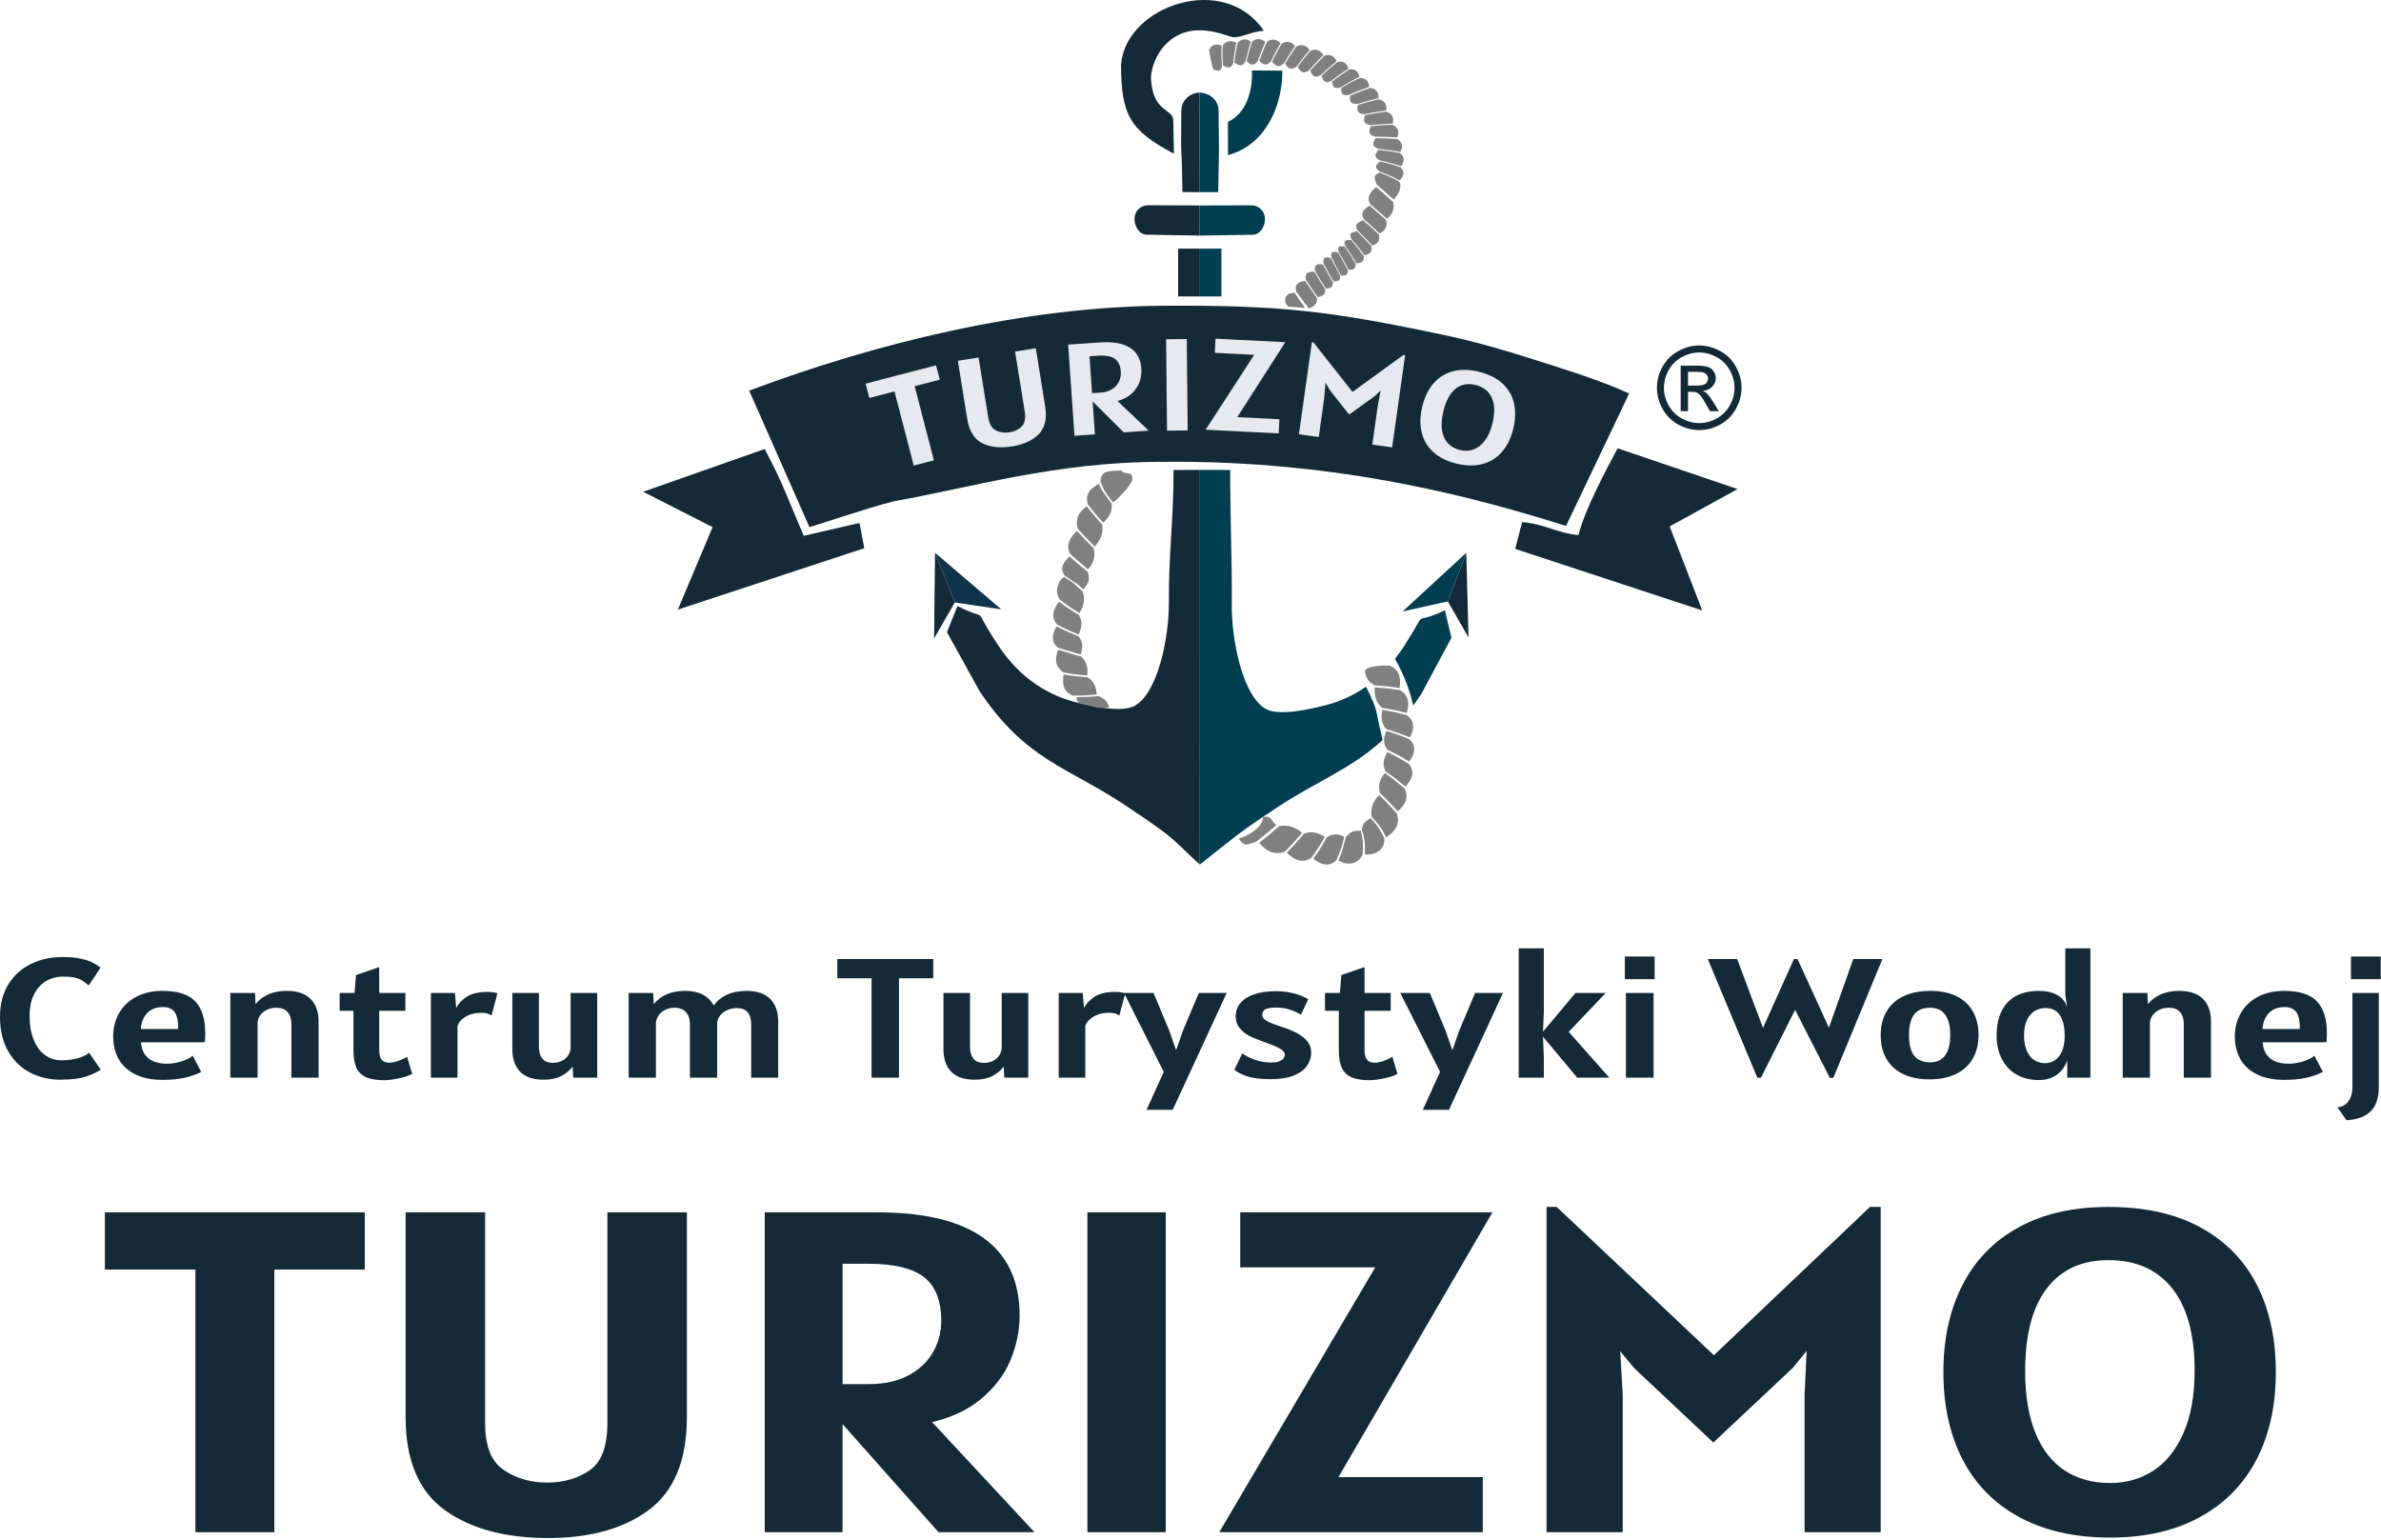 <svg width="985" height="637" viewBox="0 0 985 637" fill="none" xmlns="http://www.w3.org/2000/svg">
<g clip-path="url(#clip0_1954_2)">
<path d="M702.966 142.923C705.903 142.923 708.772 143.68 711.57 145.196C714.369 146.696 716.549 148.853 718.111 151.667C719.673 154.465 720.454 157.388 720.454 160.434C720.454 163.449 719.681 166.348 718.134 169.132C716.604 171.915 714.447 174.08 711.663 175.626C708.895 177.157 705.996 177.922 702.966 177.922C699.935 177.922 697.028 177.157 694.245 175.626C691.477 174.08 689.32 171.915 687.774 169.132C686.227 166.348 685.454 163.449 685.454 160.434C685.454 157.388 686.235 154.465 687.797 151.667C689.374 148.853 691.562 146.696 694.361 145.196C697.159 143.68 700.028 142.923 702.966 142.923ZM702.966 145.822C700.507 145.822 698.11 146.456 695.776 147.724C693.456 148.976 691.639 150.778 690.325 153.128C689.011 155.463 688.354 157.898 688.354 160.434C688.354 162.954 688.995 165.374 690.279 167.694C691.577 169.998 693.387 171.799 695.706 173.098C698.025 174.381 700.445 175.023 702.966 175.023C705.486 175.023 707.906 174.381 710.225 173.098C712.545 171.799 714.346 169.998 715.629 167.694C716.913 165.374 717.554 162.954 717.554 160.434C717.554 157.898 716.897 155.463 715.583 153.128C714.284 150.778 712.467 148.976 710.132 147.724C707.798 146.456 705.409 145.822 702.966 145.822ZM695.288 170.106V151.272H701.76C703.971 151.272 705.571 151.45 706.561 151.806C707.55 152.146 708.339 152.749 708.926 153.615C709.514 154.481 709.808 155.401 709.808 156.375C709.808 157.751 709.313 158.95 708.323 159.97C707.349 160.991 706.05 161.563 704.427 161.686C705.092 161.965 705.625 162.297 706.027 162.684C706.785 163.426 707.713 164.671 708.81 166.418L711.107 170.106H707.396L705.726 167.137C704.411 164.802 703.352 163.341 702.548 162.753C701.991 162.32 701.18 162.104 700.113 162.104H698.327V170.106H695.288ZM698.327 159.506H702.015C703.777 159.506 704.976 159.243 705.61 158.718C706.259 158.192 706.584 157.496 706.584 156.63C706.584 156.074 706.429 155.579 706.12 155.146C705.811 154.697 705.378 154.365 704.821 154.148C704.28 153.932 703.267 153.824 701.783 153.824H698.327V159.506Z" fill="#142A37"/>
<path d="M532.886 126.915C532.536 126.433 532.188 125.951 531.843 125.467C531.019 122.587 532.552 121.361 535.486 121.037C536.901 123.184 538.376 125.299 539.905 127.379C537.707 127.187 535.401 127.034 532.886 126.915Z" fill="#808080"/>
<path fill-rule="evenodd" clip-rule="evenodd" d="M309.935 161.612L323.147 191.545L334.848 218.058C335.479 218.053 359.715 209.853 369.692 207.397C402.229 201.609 437.002 191.058 480.656 191.059C555.744 190.222 613.458 206.834 647.874 217.573L673.95 162.811C662.818 157.595 646.561 152.553 634.717 148.787C621.305 144.523 609.904 141.233 596.141 138.329C550.21 128.636 529.348 126.184 481.328 126.491C424.601 126.856 363.285 141.539 309.935 161.612V161.612Z" fill="#142A37"/>
<path fill-rule="evenodd" clip-rule="evenodd" d="M266.063 203.437L294.791 218.081L280.427 252.196L357.543 226.791L355.565 216.346L332.496 221.673L325.062 203.969C322.586 197.869 319.473 191.69 316.336 185.763L266.063 203.438V203.437Z" fill="#142A37"/>
<path fill-rule="evenodd" clip-rule="evenodd" d="M653.028 221.368C644.503 220.659 639.014 216.758 629.687 215.982L626.819 227.078L704.208 252.544L690.734 217.778L718.821 202.331L669.188 185.459C664.477 194.361 655.391 211.224 653.028 221.368Z" fill="#142A37"/>
<path fill-rule="evenodd" clip-rule="evenodd" d="M396.076 250.719L391.763 261.555L405.211 285.855C424.242 314.53 441.858 317.36 465.59 333.206C471.106 336.89 476.049 340.166 481.49 344.238C487.107 348.441 491.309 353.253 496.364 357.646L496.382 194.382L485.486 194.441C485.486 215.486 483.446 228.882 483.564 248.881C483.657 264.649 478.681 287.185 469.206 292.102C463.774 294.922 451.262 292.033 445.364 290.588C430.956 287.058 420.012 278.043 412.375 266.121C401.09 248.946 410.789 258.114 396.076 250.719Z" fill="#142A37"/>
<path fill-rule="evenodd" clip-rule="evenodd" d="M597.74 252.47L600.104 262.404L600.457 263.829L587.93 287.185C586.843 288.824 585.761 290.373 584.681 291.852C583.364 286.488 581.426 280.138 577.107 272.61C577.024 272.462 578.704 270.67 580.766 267.452C591.932 250.019 582.9 259.591 597.74 252.47ZM496.382 194.382L508.918 194.424C508.918 215.468 509.696 230.213 509.578 250.211C509.486 265.979 514.46 288.515 523.936 293.433C529.368 296.252 541.88 293.363 547.777 291.918C554.253 290.332 560.029 287.637 565.119 284.068C567.545 288.991 569.101 292.397 569.752 296.002C570.315 299.12 571.086 302.133 571.977 306.171C558.463 318.497 544.583 323.165 527.553 334.537C522.036 338.22 517.094 341.497 511.653 345.569L496.364 357.646L496.382 194.382Z" fill="#013E51"/>
<path fill-rule="evenodd" clip-rule="evenodd" d="M386.427 264.148L394.98 249.239L386.806 228.667L386.427 264.148Z" fill="#142A37"/>
<path fill-rule="evenodd" clip-rule="evenodd" d="M414.226 252.09L394.98 249.239L386.807 228.667L414.226 252.09Z" fill="#0F3349"/>
<path fill-rule="evenodd" clip-rule="evenodd" d="M607.5 263.69L598.947 248.781L606.605 228.679L607.5 263.69Z" fill="#142A37"/>
<path fill-rule="evenodd" clip-rule="evenodd" d="M580.25 252.958L598.947 248.781L606.605 228.679L580.25 252.958Z" fill="#013E51"/>
<path fill-rule="evenodd" clip-rule="evenodd" d="M463.771 26.603C463.771 47.733 467.495 53.989 485.652 63.596L485.373 49.815C485.271 44.769 476.933 46.784 476.135 32.466C476.135 27.693 478.821 22.301 481.163 19.538C491.986 6.774 507.591 15.321 510.297 15.401C513.809 15.505 517.301 13.175 522.818 12.716C506.536 -11.6 465.839 2.257 463.771 26.603Z" fill="#142A37"/>
<path fill-rule="evenodd" clip-rule="evenodd" d="M517.9 29.141C518.321 38.019 515.336 46.988 507.981 50.426L508.012 64.177C523.059 60.16 530.511 44.616 530.511 29.239L517.901 29.141L517.9 29.141Z" fill="#013E51"/>
<path fill-rule="evenodd" clip-rule="evenodd" d="M474.912 84.915L496.311 84.999L496.269 97.458L485.751 97.286L474.408 97.079C471.315 97.079 469.314 93.605 469.314 90.513C469.314 87.421 471.82 84.914 474.913 84.914L474.912 84.915Z" fill="#142A37"/>
<path fill-rule="evenodd" clip-rule="evenodd" d="M517.727 84.946L496.311 84.999L496.269 97.458L506.888 97.317L518.232 97.11C521.324 97.11 523.326 93.636 523.326 90.544C523.326 87.452 520.819 84.945 517.727 84.945V84.946Z" fill="#013E51"/>
<path fill-rule="evenodd" clip-rule="evenodd" d="M496.185 45.505L488.743 45.539C488.743 41.697 492.106 38.439 496.23 38.301L496.185 45.505ZM489.163 79.463C488.772 54.015 488.467 71.249 488.702 45.538L496.185 45.505L496.351 79.49L489.163 79.463Z" fill="#142A37"/>
<path fill-rule="evenodd" clip-rule="evenodd" d="M496.184 45.438L504.075 45.471C504.075 41.63 500.619 38.439 496.23 38.301L496.184 45.438ZM503.967 79.48C504.382 54.033 504.368 71.181 504.118 45.472L496.19 45.439L496.386 79.491L503.967 79.48Z" fill="#013E51"/>
<path fill-rule="evenodd" clip-rule="evenodd" d="M487.379 122.63H496.378V102.864H487.379V122.63Z" fill="#142A37"/>
<path fill-rule="evenodd" clip-rule="evenodd" d="M496.352 102.863H505.291C505.296 102.863 505.299 102.867 505.299 102.872V122.622C505.299 122.627 505.296 122.63 505.291 122.63H496.352C496.348 122.63 496.344 122.627 496.344 122.622V102.872C496.344 102.868 496.348 102.863 496.352 102.863Z" fill="#013E51"/>
<path d="M468.468 198.24C467.994 200.65 463.99 204.652 462.282 206.411C461.663 206.952 461.047 207.386 460.36 207.838C459.152 206.262 458.066 204.696 456.96 203.052C456.343 201.807 455.794 200.603 455.27 199.316C455.301 194.343 459.158 194.889 463.877 194.66C465.374 196.764 468.482 194.417 468.468 198.24V198.24Z" fill="#808080"/>
<path d="M459.901 208.373C460.273 211.731 458.74 214.023 456.368 216.258C454.148 213.797 452.005 211.265 449.975 208.65C449.082 204.93 450.298 202.853 453.459 200.842C453.761 200.589 454.224 200.299 454.563 200.081C454.86 200.771 455.165 201.444 455.488 202.123C455.598 202.617 459.318 207.623 459.901 208.372L459.901 208.373Z" fill="#808080"/>
<path d="M455.974 217.011C456.031 217.321 456.047 217.666 456.103 217.956C456.203 221.432 455.085 223.536 452.87 226.156C450.489 223.777 448.176 221.332 445.944 218.819C445.296 217.027 445.307 215.769 445.815 213.967C446.301 212.248 448.137 210.512 449.523 209.436C451.577 212.038 453.739 214.559 455.974 217.011Z" fill="#808080"/>
<path d="M452.487 226.897C453.277 230.249 452.381 233.02 450.104 235.566C447.553 233.491 445.073 231.333 442.663 229.102C440.783 225.243 442.751 222.313 445.519 219.611C447.766 222.107 450.093 224.536 452.487 226.897H452.487Z" fill="#808080"/>
<path d="M449.933 236.514C450.702 238.595 450.705 240.644 449.208 242.402C448.893 242.916 448.574 243.386 448.219 243.874C447.307 243.086 446.417 242.289 445.534 241.471C443.889 240.536 442.026 239.2 440.462 238.107C438.177 234.973 440.103 232.485 442.439 230.172C444.865 232.365 447.364 234.482 449.933 236.515V236.514Z" fill="#808080"/>
<path d="M447.896 244.653C448.982 248.023 448.37 250.689 446.522 253.634C443.673 251.906 440.934 250.006 438.309 247.967C436.651 244.872 437.039 242.672 438.861 239.778C438.901 239.687 440.027 238.769 440.182 238.645C441.39 239.466 442.604 240.26 443.841 241.04C445.168 242.287 446.503 243.477 447.896 244.653Z" fill="#808080"/>
<path d="M446.356 254.416C447.889 257.292 447.638 259.659 446.215 262.496C443.157 261.309 440.182 259.922 437.304 258.364C434.526 255.129 435.839 251.907 438.077 248.869C440.727 250.871 443.487 252.731 446.356 254.416H446.356Z" fill="#808080"/>
<path d="M446.099 263.16C447.534 265.042 447.978 266.44 447.561 268.766C447.453 269.457 447.304 270.093 447.119 270.767C445.586 270.37 444.112 269.932 442.61 269.431C440.933 268.981 439.322 268.495 437.677 267.942C434.501 265.36 435.303 262.217 437.142 259.145C440.039 260.666 443.029 262.013 446.1 263.16L446.099 263.16Z" fill="#808080"/>
<path d="M447.302 271.607C449.678 273.939 450.114 276.251 449.781 279.431C446.471 279.247 443.178 278.826 439.931 278.17C436.852 275.996 436.424 273.637 437.262 270.15C437.277 269.985 437.703 269.012 437.797 268.801C438.183 268.925 440.616 269.607 440.74 269.683C442.94 270.443 445.038 271.062 447.302 271.607Z" fill="#808080"/>
<path d="M449.909 280.128C452.676 281.941 453.469 284.181 453.68 287.322C450.388 287.658 447.078 287.804 443.77 287.738C439.798 286.139 439.33 282.717 440.041 279.001C443.298 279.61 446.597 279.986 449.909 280.128Z" fill="#808080"/>
<path d="M454.399 288.017C454.848 288.171 455.435 288.402 455.822 288.629C457.631 289.59 458.445 291.08 458.814 292.656C455.947 293.219 452.802 292.822 449.991 291.658C448.766 291.489 449.2 290.986 446.991 291.227C445.459 289.94 445.343 290.045 445.366 288.388C448.383 288.403 451.402 288.274 454.399 288.017Z" fill="#808080"/>
<path d="M522.491 337.924C526.485 337.563 525.126 338.742 527.975 341.409C525.274 343.78 522.485 346.051 519.638 348.242C515.114 349.522 515.072 350.392 512.463 346.906C517.452 345.612 522.864 341.262 522.491 337.924V337.924Z" fill="#808080"/>
<path d="M529.169 341.759C530.89 341.486 532.198 341.497 533.893 341.919C535.836 342.469 537.117 343.302 538.676 344.564C536.418 347.275 534.007 349.857 531.497 352.332C531.38 352.382 530.418 352.715 530.418 352.715C526.118 353.563 523.713 351.712 520.898 348.669C523.727 346.456 526.494 344.16 529.169 341.758V341.759Z" fill="#808080"/>
<path d="M539.415 344.902C542.702 343.759 545.23 344.371 548.052 346.276C546.393 349.333 544.463 352.243 542.367 355.01C538.501 357.394 535.235 355.571 532.321 352.738C534.807 350.244 537.191 347.638 539.415 344.902Z" fill="#808080"/>
<path d="M548.794 346.432C551.231 344.913 553.346 344.769 555.906 346.067C555.959 346.094 556.053 346.124 556.112 346.146C556.098 346.196 555.975 346.652 555.976 346.656C555.238 350.015 554.292 352.719 552.892 355.85C549.759 358.964 546.308 357.621 543.27 355.252C545.322 352.459 547.2 349.519 548.794 346.432H548.794Z" fill="#808080"/>
<path d="M556.798 346.191C558.866 343.955 560.002 343.565 562.943 343.711C563.927 347.024 564.07 350.509 563.605 353.923C562.051 356.455 560.136 357.388 557.22 357.233C556.36 357.25 554.471 356.396 553.692 355.975C554.77 353.449 555.548 351.171 556.192 348.494C556.257 348.419 556.742 346.442 556.798 346.191Z" fill="#808080"/>
<path d="M563.407 343.354C563.777 340.312 564.626 340.065 566.971 338.435C569.422 340.906 571.382 343.763 572.738 346.987C572.686 349.848 571.577 351.674 568.997 352.873C567.478 353.477 566.21 353.59 564.593 353.498C564.828 350.493 564.695 348.144 563.983 345.21C563.985 345.039 563.499 343.608 563.407 343.354L563.407 343.354Z" fill="#808080"/>
<path d="M567.396 337.809C566.874 334.141 568.069 331.512 570.565 328.927C573.1 331.335 575.516 333.87 577.824 336.5C578.61 338.848 578.546 340.544 577.307 342.697C576.267 344.38 575.112 345.364 573.409 346.322C571.917 343.214 570.384 341.042 568.014 338.561C567.839 338.318 567.59 338.045 567.396 337.81L567.396 337.809Z" fill="#808080"/>
<path d="M570.903 328.159C569.952 324.829 570.796 322.405 572.906 319.807C575.733 321.78 578.442 323.923 581.035 326.2C583.112 330.119 581.167 333.041 578.234 335.645C575.903 333.04 573.463 330.534 570.903 328.159Z" fill="#808080"/>
<path d="M573.184 319.138C571.784 316.127 572.313 313.832 574.002 311.118C577.083 312.605 580.066 314.292 582.943 316.151C585.511 319.623 584.01 322.669 581.379 325.438C578.764 323.189 576.033 321.077 573.184 319.138H573.184Z" fill="#808080"/>
<path d="M573.958 310.183C572.086 307.52 572.322 305.257 573.534 302.386C576.804 303.354 580.014 304.523 583.145 305.882C584.584 307.361 585.262 308.706 585.003 310.803C584.693 312.499 583.971 313.683 582.98 315.054C580.035 313.24 577.226 311.713 574.098 310.246C574.085 310.237 573.981 310.193 573.958 310.183V310.183Z" fill="#808080"/>
<path d="M573.604 301.693C571.294 299.247 571.229 296.8 571.925 293.661C575.319 294.218 578.683 294.949 582 295.864C585.434 298.389 585.06 301.685 583.258 305.09C580.111 303.764 576.887 302.629 573.604 301.693Z" fill="#808080"/>
<path d="M571.804 292.867C569.055 290.545 568.591 287.765 568.725 284.319C572.215 284.573 575.696 284.957 579.154 285.496C582.95 287.706 583.163 291.136 581.913 294.976C578.583 294.095 575.207 293.395 571.804 292.867H571.804Z" fill="#808080"/>
<path d="M568.542 283.494C568.423 283.407 567.617 282.788 567.58 282.715C566.012 282.365 564.105 278.174 564.837 277.12C566.944 275.302 572.064 275.299 574.747 275.316C576.168 275.932 577.503 276.74 578.315 278.114C579.357 280.329 579.317 282.235 579.001 284.612C575.531 284.096 572.042 283.731 568.542 283.494H568.542Z" fill="#808080"/>
<path d="M578.09 57.537C580.281 58.895 580.446 60.836 579.287 62.877C576.333 62.299 573.344 61.871 570.34 61.588C567.467 60.553 567.754 59.315 569.032 57.154C572.056 57.15 575.079 57.276 578.09 57.537Z" fill="#808080"/>
<path d="M579.21 63.354C581.196 64.945 581.075 66.899 579.604 68.752C576.777 67.791 573.883 67 570.946 66.372C568.256 65.049 568.715 63.946 570.281 61.989C573.281 62.297 576.264 62.749 579.21 63.354L579.21 63.354Z" fill="#808080"/>
<path d="M579.505 69.251C581.218 71.093 580.744 73.037 578.957 74.627C576.355 73.234 573.639 72.026 570.842 71.003C568.416 69.368 569.022 68.454 570.882 66.776C573.809 67.434 576.693 68.257 579.506 69.251H579.505Z" fill="#808080"/>
<path d="M578.72 75.056C579.097 75.665 579.302 76.166 579.355 76.868C579.077 79.242 578.218 80.776 576.533 82.564C574.216 80.487 571.884 78.424 569.548 76.365C569.336 75.947 568.769 74.505 568.842 74.077C568.206 72.688 569.509 72.051 570.66 71.337C573.444 72.39 576.142 73.629 578.72 75.056Z" fill="#808080"/>
<path d="M576.291 83.497C577.065 86.322 576.144 88.65 573.731 90.484C571.497 88.479 569.219 86.515 566.919 84.575C565.113 81.441 566.932 79.505 569.318 77.342C571.652 79.384 573.98 81.433 576.291 83.497Z" fill="#808080"/>
<path d="M573.373 90.972C574.102 93.45 573.152 95.356 570.765 96.613C568.663 94.584 566.487 92.62 564.261 90.707C562.546 87.929 564.175 86.639 566.577 85.077C568.875 87.01 571.145 88.97 573.373 90.972Z" fill="#808080"/>
<path d="M570.434 97.044C571.07 99.296 570.049 100.86 567.706 101.605C565.803 99.472 563.795 97.417 561.703 95.438C560.151 92.882 561.533 92.12 563.963 91.128C566.182 93.043 568.345 95.01 570.434 97.044H570.434Z" fill="#808080"/>
<path d="M567.343 101.881C567.835 103.998 566.734 105.272 564.467 105.577C562.809 103.307 561.035 101.11 559.147 98.995C557.826 96.541 558.942 96.14 561.385 95.691C563.464 97.676 565.455 99.738 567.342 101.881H567.343Z" fill="#808080"/>
<path d="M564.169 105.916C564.483 107.95 563.35 108.961 561.191 108.921C559.766 106.535 558.249 104.196 556.619 101.924C555.578 99.48 556.511 99.254 558.919 99.293C560.784 101.422 562.533 103.633 564.168 105.917L564.169 105.916Z" fill="#808080"/>
<path d="M560.836 109.054C561.014 111.021 559.94 111.808 557.893 111.56C556.598 109.119 555.268 106.693 553.862 104.305C553.07 101.848 553.961 101.629 556.312 102.034C557.926 104.316 559.425 106.662 560.836 109.054Z" fill="#808080"/>
<path d="M557.565 111.71C557.692 113.64 556.709 114.267 554.732 113.971C553.434 111.531 552.162 109.079 550.877 106.633C550.239 104.143 551.233 103.843 553.564 104.441C554.955 106.837 556.275 109.267 557.566 111.71H557.565Z" fill="#808080"/>
<path d="M554.403 114.056C554.562 116.005 553.616 116.548 551.641 116.366C550.235 113.967 548.896 111.537 547.599 109.087C546.995 106.555 548.146 106.108 550.545 106.717C551.826 109.165 553.099 111.618 554.403 114.056Z" fill="#808080"/>
<path d="M551.354 116.696C551.593 118.72 550.571 119.291 548.54 119.37C546.981 117.033 545.499 114.654 544.088 112.238C543.424 109.64 544.729 108.988 547.276 109.431C548.581 111.878 549.933 114.304 551.354 116.696H551.354Z" fill="#808080"/>
<path d="M548.187 119.53C548.493 121.712 547.286 122.454 545.166 122.903C543.472 120.608 541.845 118.272 540.291 115.895C539.54 113.194 540.969 112.28 543.704 112.406C545.124 114.82 546.617 117.197 548.187 119.53Z" fill="#808080"/>
<path d="M544.799 123.205C545.133 125.63 543.689 126.716 541.466 127.62C539.676 125.322 537.933 122.995 536.25 120.631C535.426 117.753 536.958 116.525 539.893 116.202C541.458 118.577 543.096 120.911 544.799 123.205Z" fill="#808080"/>
<path d="M500.214 20.612C501.136 18.413 503.145 18.028 505.379 18.791C505.234 21.548 505.281 24.314 505.55 27.062C505.11 29.664 504.211 29.657 501.909 28.697C501.101 26.05 500.546 23.342 500.214 20.612Z" fill="#808080"/>
<path d="M505.881 18.797C507.242 16.745 509.326 16.637 511.494 17.662C510.908 20.382 510.481 23.13 510.242 25.894C509.256 28.449 508.165 28.313 505.94 27.07C505.71 24.317 505.7 21.551 505.881 18.797Z" fill="#808080"/>
<path d="M512.044 17.674C512.102 17.611 512.329 17.403 512.357 17.361C514.062 15.803 515.571 16.037 517.452 17.192C516.604 19.841 515.881 22.524 515.301 25.234C515.001 25.8 514.23 27.058 513.39 27.028C512.234 26.988 511.59 26.517 510.687 25.893C510.963 23.132 511.425 20.387 512.044 17.674H512.044Z" fill="#808080"/>
<path d="M517.924 17.309C519.709 15.636 521.641 15.917 523.466 17.336C522.324 19.897 521.292 22.501 520.383 25.14C518.759 27.457 517.571 27.029 515.699 25.334C516.305 22.629 517.052 19.951 517.924 17.309Z" fill="#808080"/>
<path d="M524.132 17.313C525.642 16.181 527.464 16.053 529.005 17.224C529.276 17.431 529.51 17.608 529.761 17.84C529.635 18.058 528.45 20.197 528.446 20.201C528.274 20.343 526.103 24.779 525.84 25.335C523.919 27.509 522.702 26.933 520.953 25.087C521.895 22.456 522.959 19.863 524.132 17.313H524.132Z" fill="#808080"/>
<path d="M530.216 18.039C532.359 16.718 534.235 17.308 535.798 19.023C534.161 21.354 532.615 23.738 531.168 26.173C529.781 27.403 528.773 27.931 527.241 26.611C526.865 26.258 526.564 25.904 526.242 25.509C526.858 24.237 527.492 22.988 528.157 21.737C528.821 20.49 529.505 19.264 530.216 18.038V18.039Z" fill="#808080"/>
<path d="M536.288 19.22C538.551 18.081 540.368 18.81 541.76 20.651C539.908 22.84 538.143 25.092 536.471 27.401C534.135 29.245 533.013 28.429 531.604 26.338C533.07 23.913 534.633 21.539 536.288 19.22Z" fill="#808080"/>
<path d="M542.171 20.92C544.518 19.97 546.255 20.833 547.44 22.782C545.385 24.809 543.417 26.908 541.538 29.074C539.053 30.73 538.034 29.824 536.837 27.637C538.525 25.339 540.304 23.098 542.171 20.92V20.92Z" fill="#808080"/>
<path d="M547.964 22.993C550.37 22.246 552.009 23.247 552.948 25.287C550.692 27.116 548.521 29.035 546.44 31.032C543.824 32.48 542.951 31.503 542.006 29.238C543.903 27.087 545.891 25.002 547.964 22.993Z" fill="#808080"/>
<path d="M553.284 25.618C555.728 25.086 557.232 26.224 557.886 28.333C555.433 29.924 553.068 31.627 550.793 33.427C548.082 34.642 547.386 33.634 546.735 31.319C548.83 29.335 551.015 27.43 553.284 25.618V25.618Z" fill="#808080"/>
<path d="M558.234 28.673C558.99 28.594 559.6 28.616 560.312 28.876C561.69 29.477 562.119 30.516 562.366 31.828C559.714 33.113 557.138 34.529 554.665 36.087C554.427 36.168 553.41 36.474 553.185 36.442C551.377 36.469 551.286 35.081 551.095 33.707C553.386 31.926 555.767 30.243 558.234 28.673V28.673Z" fill="#808080"/>
<path d="M562.6 32.219C565.16 32.23 566.27 33.748 566.396 35.941C563.58 36.913 560.813 38.009 558.115 39.234C555.23 39.767 554.773 38.793 554.85 36.403C557.342 34.871 559.935 33.48 562.6 32.219Z" fill="#808080"/>
<path d="M566.873 36.378C569.453 36.72 570.408 38.378 570.309 40.624C567.378 41.29 564.48 42.073 561.626 42.979C558.606 43.148 558.245 41.996 558.539 39.567C561.257 38.378 564.042 37.317 566.873 36.378H566.873Z" fill="#808080"/>
<path d="M570.46 41.079C573.007 41.702 573.797 43.463 573.465 45.724C570.468 46.101 567.49 46.596 564.541 47.211C561.472 47.058 561.241 45.797 561.757 43.369C564.618 42.485 567.524 41.724 570.46 41.079V41.079Z" fill="#808080"/>
<path d="M573.637 46.209C575.729 47.052 576.474 48.193 576.305 50.278C576.32 50.389 576.171 51.028 576.134 51.17C575.823 51.178 573.504 51.294 573.425 51.275C573.061 51.188 567.852 51.701 567.083 51.785C564.024 51.33 563.949 50.015 564.7 47.625C567.655 47.034 570.638 46.562 573.637 46.208L573.637 46.209Z" fill="#808080"/>
<path d="M576.185 51.656C578.542 52.779 578.951 54.682 578.096 56.853C575.082 56.625 572.055 56.531 569.031 56.567C567.191 56.057 566.197 55.517 566.608 53.637C566.738 53.138 566.927 52.681 567.132 52.205C568.705 52.047 570.262 51.922 571.84 51.825C572.154 51.726 575.594 51.667 576.185 51.656V51.656Z" fill="#808080"/>
<path d="M388.786 157.068L378.378 159.776L386.353 190.44L378.015 192.61L370.037 161.945L359.628 164.653L358.085 158.72L387.242 151.136L388.786 157.068ZM418.747 184.663C413.757 185.469 409.615 185.021 406.306 183.33C403 181.637 400.936 178.289 400.126 173.272L396.249 149.277L404.822 147.893L408.82 172.637C409.275 175.458 410.359 177.279 412.061 178.103C413.761 178.928 415.629 179.176 417.673 178.847C419.739 178.512 421.413 177.702 422.693 176.413C423.974 175.125 424.384 173.053 423.922 170.197L419.924 145.452L428.497 144.067L432.374 168.062C433.184 173.079 432.325 176.899 429.795 179.535C427.267 182.169 423.584 183.882 418.747 184.663ZM464.894 178.875L452.017 166.065L452.964 179.704L444.502 180.292L441.88 142.568L454.807 141.67C465.826 140.904 471.614 144.526 472.17 152.537C472.294 154.323 472.06 156.098 471.469 157.87C470.877 159.642 469.829 161.255 468.311 162.703C466.793 164.149 464.792 165.213 462.317 165.893L475.222 178.157L464.893 178.875L464.894 178.875ZM455.312 162.409C457.199 162.278 458.796 161.796 460.089 160.971C461.383 160.148 462.325 159.103 462.93 157.837C463.533 156.572 463.785 155.221 463.685 153.778C463.512 151.289 462.686 149.505 461.193 148.431C459.702 147.357 457.317 146.934 454.052 147.16L450.72 147.392L451.779 162.655L455.312 162.409ZM482.414 140.349L490.964 140.266L491.333 178.079L482.781 178.162L482.414 140.349ZM511.862 172.563L529.275 173.43L528.982 179.283L498.759 177.778L518.862 146.783L502.55 145.971L502.84 140.119L531.73 141.557L511.862 172.563ZM581.281 146.982L575.918 185.073L567.715 183.918L569.978 167.854L571.168 161.556L568.412 164.127L558.129 171.501L550.285 161.575L548.346 158.344L547.816 164.734L545.555 180.798L537.352 179.643L542.716 141.552L543.378 141.645L559.517 162.136L580.554 146.88L581.281 146.982ZM602.749 191.846C598.719 190.891 595.47 189.293 593.001 187.063C590.532 184.833 588.91 182.117 588.137 178.913C587.363 175.709 587.434 172.176 588.351 168.304C589.26 164.468 590.781 161.288 592.901 158.769C595.018 156.252 597.666 154.547 600.841 153.654C604.016 152.763 607.59 152.792 611.578 153.737C615.715 154.717 619.018 156.328 621.482 158.576C623.948 160.823 625.557 163.546 626.301 166.734C627.043 169.921 626.957 173.422 626.052 177.242C625.133 181.112 623.612 184.301 621.472 186.815C619.33 189.327 616.662 191.027 613.476 191.917C610.291 192.806 606.714 192.787 602.749 191.846ZM604.088 186.198C606.017 186.655 607.869 186.564 609.635 185.923C611.399 185.282 612.962 184.045 614.336 182.214C615.707 180.382 616.744 177.99 617.445 175.034C618.475 170.687 618.361 167.157 617.094 164.449C615.824 161.742 613.547 160.003 610.276 159.227C607.09 158.472 604.363 159.025 602.079 160.89C599.794 162.756 598.125 165.881 597.086 170.264C596.377 173.255 596.208 175.854 596.564 178.066C596.92 180.279 597.745 182.064 599.037 183.421C600.329 184.777 602.008 185.705 604.088 186.198Z" fill="#E6E9EE"/>
<path d="M24.901 446.67C20.472 446.67 16.367 445.708 12.583 443.795C8.8 441.884 5.765 438.974 3.463 435.056C1.161 431.138 0.002 426.329 0.002 420.627C0.002 415.442 1.145 410.984 3.433 407.265C5.721 403.546 8.829 400.731 12.745 398.807C16.66 396.883 21.03 395.921 25.869 395.921C28.831 395.921 31.338 396.144 33.391 396.601C35.445 397.06 37.057 397.587 38.231 398.185C39.404 398.784 40.533 399.487 41.618 400.285L36.691 407.675C35.664 406.784 34.756 406.092 33.963 405.611C33.171 405.13 32.174 404.742 30.957 404.449C29.74 404.156 28.186 404.015 26.308 404.015C23.376 404.015 20.854 404.695 18.742 406.068C16.631 407.441 15.018 409.341 13.903 411.769C12.788 414.198 12.232 416.99 12.232 420.133C12.232 424.075 12.818 427.442 13.977 430.234C15.135 433.026 16.703 435.125 18.683 436.533C20.663 437.941 22.878 438.645 25.341 438.645C27.951 438.645 30.268 438.352 32.277 437.765C34.285 437.178 35.811 436.439 36.867 435.548L41.706 442.516C39.917 443.689 37.761 444.675 35.225 445.473C32.688 446.27 29.241 446.669 24.901 446.669V446.67ZM67.397 446.74C62.675 446.74 58.774 445.931 55.695 444.324C52.615 442.716 50.372 440.569 48.95 437.872C47.528 435.173 46.809 432.123 46.809 428.721C46.809 425.249 47.615 422.082 49.213 419.231C50.812 416.38 53.143 414.116 56.223 412.438C59.303 410.761 62.968 409.928 67.221 409.928C73.556 409.928 78.087 411.383 80.814 414.304C83.541 417.225 84.906 421.589 84.906 427.384C84.906 428.51 84.847 429.777 84.73 431.184H58.335C58.511 434.024 59.508 436.206 61.312 437.743C63.115 439.28 65.754 440.053 69.245 440.053C71.063 440.053 73.013 439.724 75.096 439.079C77.178 438.435 78.717 437.661 79.714 436.745L83.234 443.432C79.099 445.637 73.819 446.74 67.397 446.74H67.397ZM73.731 425.694C73.731 422.246 73.204 419.865 72.133 418.562C71.063 417.26 69.508 416.615 67.485 416.615C64.64 416.615 62.44 417.46 60.871 419.149C59.303 420.838 58.422 423.02 58.246 425.694H73.731ZM118.603 409.928C122.973 409.928 126.272 411.031 128.487 413.248C130.7 415.465 131.8 418.609 131.8 422.668V445.825H120.538V423.442C120.538 421.448 120.011 419.853 118.955 418.668C117.899 417.483 116.345 416.897 114.291 416.897C112.914 416.897 111.637 417.178 110.45 417.741C109.262 418.304 108.309 419.079 107.605 420.075C106.902 421.072 106.549 422.199 106.549 423.442V445.825H95.288V410.773H105.493L105.713 415.383C108.734 411.746 113.031 409.928 118.603 409.928H118.603ZM158.898 446.881C155.643 446.881 153.092 446.436 151.245 445.544C149.397 444.653 148.106 443.303 147.359 441.508C146.611 439.713 146.229 437.355 146.229 434.422V418.164H140.511V410.773H146.67L147.286 403.382L156.875 400.074V410.773H167.697V418.164H156.875V434.211C156.875 436.183 157.213 437.578 157.887 438.4C158.562 439.221 159.573 439.631 160.922 439.631C162.125 439.631 163.444 439.373 164.867 438.869C166.289 438.364 167.463 437.801 168.401 437.168L170.512 444.277C169.222 445.004 167.374 445.614 164.955 446.118C162.535 446.623 160.511 446.881 158.898 446.881H158.898ZM178.255 410.773H188.197L188.726 416.967C189.664 415.161 191.145 413.6 193.168 412.298C195.193 410.996 198.051 410.351 201.747 410.351C203.214 410.351 204.563 410.538 205.794 410.914L203.331 420.134C202.832 419.736 202.246 419.442 201.556 419.267C200.867 419.09 200.016 419.008 199.019 419.008C196.966 419.008 195.207 419.349 193.726 420.041C192.245 420.733 191.13 421.542 190.383 422.457C189.635 423.372 189.253 424.123 189.253 424.71V445.826H178.255V410.773L178.255 410.773ZM247.057 410.773V445.825H237.115L236.895 441.286C235.605 442.904 234.022 444.206 232.13 445.192C230.238 446.177 227.819 446.67 224.886 446.67C220.545 446.67 217.304 445.568 215.164 443.362C213.022 441.156 211.952 438.013 211.952 433.93V410.773H222.95V433.156C222.95 435.197 223.419 436.792 224.343 437.954C225.267 439.115 226.733 439.702 228.756 439.702C230.135 439.702 231.382 439.42 232.481 438.869C233.581 438.318 234.446 437.543 235.091 436.546C235.737 435.549 236.059 434.423 236.059 433.156V410.773H247.057H247.057ZM308.822 409.929C313.133 409.929 316.403 411.031 318.617 413.249C320.831 415.466 321.931 418.61 321.931 422.668V445.826H310.757V423.584C310.757 421.542 310.273 419.935 309.291 418.774C308.308 417.612 306.797 417.037 304.774 417.037C303.396 417.037 302.091 417.319 300.844 417.882C299.598 418.445 298.586 419.22 297.823 420.216C297.06 421.214 296.679 422.34 296.679 423.584V445.825H285.418V423.584C285.418 421.589 284.875 419.97 283.776 418.738C282.676 417.507 281.107 416.897 279.083 416.897C277.675 416.897 276.385 417.178 275.212 417.753C274.038 418.328 273.1 419.126 272.396 420.146C271.693 421.166 271.341 422.316 271.341 423.584V445.825H260.079V410.773H270.197L270.461 415.419C273.423 411.758 277.734 409.929 283.394 409.929C286.327 409.929 288.791 410.445 290.77 411.477C292.749 412.509 294.231 414.011 295.228 415.982C298.219 411.946 302.75 409.929 308.822 409.929H308.822ZM386.071 404.72H371.905V445.825H360.556V404.72H346.391V396.766H386.071V404.72ZM425.398 410.773V445.825H415.456L415.236 441.286C413.946 442.904 412.363 444.206 410.471 445.192C408.579 446.177 406.16 446.67 403.227 446.67C398.886 446.67 395.646 445.568 393.505 443.362C391.363 441.156 390.293 438.013 390.293 433.93V410.773H401.292V433.156C401.292 435.197 401.761 436.792 402.684 437.954C403.609 439.115 405.074 439.702 407.098 439.702C408.477 439.702 409.723 439.42 410.823 438.869C411.923 438.318 412.788 437.543 413.433 436.546C414.078 435.549 414.4 434.423 414.4 433.156V410.773H425.398H425.398ZM437.98 410.773H447.922L448.45 416.967C449.389 415.161 450.869 413.6 452.893 412.298C454.917 410.996 457.776 410.351 461.472 410.351C462.938 410.351 464.287 410.538 465.519 410.914L463.056 420.134C462.556 419.736 461.97 419.442 461.281 419.267C460.591 419.09 459.741 419.008 458.744 419.008C456.691 419.008 454.932 419.349 453.451 420.041C451.97 420.733 450.855 421.542 450.107 422.457C449.359 423.372 448.978 424.123 448.978 424.71V445.826H437.98V410.773L437.98 410.773ZM481.443 443.432L464.99 410.773H477.22L483.732 426.399L486.547 434.493L489.361 426.399L495.961 410.773H507.487L485.139 459.128H474.317L481.444 443.432H481.443ZM525.611 446.459C521.417 446.459 518.132 446.036 515.742 445.203C513.352 444.371 511.651 443.479 510.654 442.517L513.909 435.83C517.664 438.317 521.652 439.561 525.875 439.561C527.781 439.561 529.204 439.244 530.128 438.622C531.051 438 531.506 437.238 531.506 436.323C531.506 435.338 530.714 434.422 529.115 433.589C527.518 432.756 525.142 431.795 522.004 430.692C519.98 429.988 518.221 429.249 516.725 428.475C515.229 427.701 513.939 426.645 512.839 425.319C511.739 423.994 511.182 422.387 511.182 420.486C511.182 418.375 511.842 416.533 513.147 414.961C514.452 413.389 516.343 412.181 518.837 411.336C521.329 410.492 524.321 410.069 527.811 410.069C529.893 410.069 531.858 410.245 533.691 410.609C535.525 410.972 537.079 411.418 538.369 411.946C539.659 412.474 540.597 412.979 541.185 413.448L538.193 419.783C536.844 418.961 535.305 418.258 533.56 417.683C531.814 417.108 530.01 416.826 528.163 416.826C525.963 416.826 524.424 417.049 523.53 417.507C522.635 417.964 522.18 418.726 522.18 419.783C522.18 420.838 522.84 421.718 524.145 422.422C525.45 423.126 527.459 423.912 530.187 424.78C534.117 426.023 537.138 427.49 539.249 429.191C541.361 430.892 542.416 432.969 542.416 435.409C542.416 437.45 541.845 439.292 540.686 440.946C539.527 442.6 537.694 443.937 535.187 444.946C532.679 445.954 529.482 446.459 525.612 446.459L525.611 446.459ZM566.523 446.881C563.268 446.881 560.716 446.436 558.869 445.544C557.021 444.653 555.73 443.303 554.983 441.508C554.235 439.713 553.854 437.355 553.854 434.422V418.164H548.135V410.773H554.293L554.909 403.382L564.499 400.074V410.773H575.321V418.164H564.499V434.211C564.499 436.183 564.837 437.578 565.511 438.4C566.186 439.221 567.198 439.631 568.546 439.631C569.75 439.631 571.069 439.373 572.491 438.869C573.914 438.364 575.086 437.801 576.025 437.168L578.137 444.277C576.847 445.004 574.999 445.614 572.58 446.118C570.16 446.623 568.136 446.881 566.523 446.881ZM595.733 443.432L579.28 410.773H591.51L598.021 426.399L600.837 434.493L603.652 426.399L610.25 410.773H621.776L599.429 459.128H588.606L595.733 443.432H595.733ZM628.287 392.332H638.67V418.586L638.318 426.821L651.779 410.773H664.273L648.963 426.892L665.768 445.826H652.483L638.318 428.863L638.67 437.45V445.826H628.287V392.332V392.332ZM672.19 395.711H684.509V405.072H672.19V395.711ZM672.631 410.773H684.068V445.825H672.631V410.773ZM778.738 396.766L758.414 445.931H757.006L742.621 417.777L728.5 445.861H727.004L706.504 396.766H718.645L729.335 425.238L742.137 396.766H743.633L756.61 425.133L766.684 396.766H778.738ZM798.269 446.529C793.988 446.529 790.336 445.802 787.316 444.347C784.295 442.893 781.993 440.793 780.409 438.059C778.826 435.327 778.034 432.053 778.034 428.229C778.034 424.405 778.856 421.12 780.483 418.375C782.111 415.63 784.471 413.53 787.565 412.087C790.659 410.644 794.339 409.929 798.622 409.929C802.874 409.929 806.496 410.668 809.473 412.158C812.45 413.648 814.693 415.771 816.218 418.516C817.743 421.261 818.506 424.499 818.506 428.23C818.506 431.936 817.714 435.162 816.131 437.92C814.547 440.676 812.245 442.8 809.21 444.29C806.174 445.779 802.523 446.53 798.269 446.53L798.269 446.529ZM798.446 439.491C801.173 439.491 803.256 438.541 804.678 436.64C806.1 434.74 806.804 431.936 806.804 428.229C806.804 424.499 806.1 421.671 804.678 419.76C803.256 417.847 801.174 416.897 798.446 416.897C795.572 416.897 793.401 417.8 791.935 419.606C790.468 421.413 789.736 424.287 789.736 428.229C789.736 432.171 790.468 435.033 791.935 436.816C793.401 438.599 795.572 439.491 798.446 439.491ZM843.405 446.811C839.886 446.811 836.821 446.048 834.196 444.523C831.571 442.998 829.548 440.84 828.125 438.059C826.704 435.28 825.984 432.053 825.984 428.37C825.984 422.504 827.48 417.964 830.457 414.75C833.434 411.535 837.804 409.928 843.582 409.928C846.602 409.928 849.139 410.527 851.193 411.723C853.245 412.92 854.579 414.62 855.196 416.826L854.403 411.688V392.332H864.786V445.825H855.196V438.646C854.374 441.156 852.951 443.139 850.928 444.605C848.904 446.072 846.397 446.811 843.406 446.811H843.405ZM845.956 439.843C847.423 439.843 848.786 439.444 850.032 438.646C851.279 437.848 852.276 436.593 853.024 434.892C853.772 433.191 854.139 431.068 854.139 428.51C854.139 424.804 853.479 421.964 852.159 419.994C850.839 418.022 848.86 417.037 846.221 417.037C844.695 417.037 843.273 417.401 841.938 418.129C840.604 418.856 839.504 420.064 838.639 421.753C837.774 423.442 837.334 425.648 837.334 428.37C837.334 430.88 837.715 432.992 838.463 434.705C839.21 436.417 840.238 437.696 841.543 438.552C842.847 439.409 844.314 439.843 845.956 439.843H845.956ZM901.474 409.929C905.844 409.929 909.143 411.031 911.357 413.249C913.571 415.466 914.671 418.61 914.671 422.668V445.826H903.409V423.443C903.409 421.449 902.882 419.853 901.826 418.668C900.77 417.484 899.216 416.897 897.163 416.897C895.785 416.897 894.509 417.178 893.321 417.742C892.133 418.305 891.181 419.079 890.476 420.076C889.773 421.073 889.42 422.199 889.42 423.442V445.825H878.159V410.773H888.365L888.585 415.384C891.605 411.746 895.902 409.929 901.475 409.929H901.474ZM945.113 446.74C940.392 446.74 936.491 445.931 933.412 444.324C930.332 442.717 928.088 440.57 926.666 437.872C925.245 435.174 924.525 432.124 924.525 428.722C924.525 425.25 925.332 422.082 926.93 419.231C928.528 416.381 930.86 414.116 933.939 412.439C937.019 410.762 940.685 409.929 944.938 409.929C951.273 409.929 955.803 411.383 958.531 414.305C961.258 417.225 962.622 421.589 962.622 427.385C962.622 428.511 962.564 429.777 962.446 431.185H936.052C936.228 434.024 937.225 436.207 939.028 437.743C940.831 439.28 943.471 440.054 946.961 440.054C948.78 440.054 950.73 439.725 952.812 439.08C954.895 438.435 956.434 437.661 957.43 436.746L960.95 443.433C956.816 445.638 951.536 446.74 945.113 446.74H945.113ZM951.448 425.695C951.448 422.247 950.92 419.865 949.85 418.563C948.78 417.261 947.225 416.616 945.201 416.616C942.357 416.616 940.157 417.46 938.588 419.15C937.019 420.839 936.139 423.021 935.963 425.695H951.448ZM972.564 395.711H984.882V405.072H972.564V395.711ZM966.933 458.073C968.136 458.049 969.221 457.674 970.174 456.958C971.128 456.243 971.86 455.269 972.388 454.037C972.916 452.806 973.18 451.433 973.18 449.908V410.773H984.09V450.26C983.973 454.647 982.785 457.885 980.512 459.973C978.239 462.061 974.969 463.211 970.717 463.422L966.933 458.073V458.073Z" fill="#142A37"/>
<path d="M149.593 523.895H112.157V632.528H82.162V523.895H44.727V502.875H149.593V523.895ZM226.788 634.946C209.195 634.946 195.205 631.164 184.78 623.63C174.355 616.097 169.124 603.634 169.124 586.21V502.876H199.351V588.815C199.351 598.612 202.064 605.37 207.451 609.091C212.838 612.811 219.116 614.671 226.323 614.671C233.609 614.671 239.81 612.842 244.925 609.183C250.041 605.525 252.598 598.736 252.598 588.815V502.876H282.825V586.21C282.825 603.634 277.75 616.097 267.596 623.63C257.443 631.164 243.841 634.946 226.788 634.946ZM388.855 632.528L347.234 585.652V632.528H317.704V502.875H362.813C401.256 502.875 420.478 516.64 420.478 544.17C420.478 550.309 419.238 556.323 416.757 562.245C414.277 568.167 410.247 573.437 404.628 578.025C399.009 582.613 391.8 585.776 383.042 587.512L424.896 632.528H388.856L388.855 632.528ZM359.557 573.933C366.145 573.933 371.803 572.661 376.493 570.15C381.182 567.639 384.708 564.292 387.111 560.106C389.514 555.921 390.715 551.363 390.715 546.402C390.715 537.846 388.273 531.553 383.351 527.522C378.43 523.492 370.254 521.476 358.859 521.476H347.233V573.933H359.557H359.557ZM451.17 502.875H480.933V632.528H451.17V502.875ZM551.387 612.438H612.073V632.528H506.743L571.266 522.965H514.415V502.875H615.096L551.386 612.438H551.387ZM776.697 500.643V632.528H747.865V576.909L748.911 554.959L740.657 565.004L708.802 594.952L676.947 565.004L668.693 554.959L669.971 576.909V632.528H641.139V500.643H643.465L709.035 562.492L774.14 500.643H776.697H776.697ZM872.961 634.761C858.544 634.761 846.259 632.001 836.106 626.513C825.953 621.026 818.28 613.244 813.087 603.168C807.894 593.093 805.298 581.25 805.298 567.609C805.298 554.091 807.894 542.279 813.047 532.203C818.202 522.127 825.798 514.346 835.835 508.858C845.873 503.371 858.001 500.643 872.263 500.643C887.067 500.643 899.546 503.402 909.698 508.952C919.851 514.501 927.487 522.313 932.563 532.358C937.64 542.403 940.159 554.153 940.159 567.608C940.159 581.249 937.562 593.092 932.33 603.168C927.099 613.244 919.425 621.026 909.35 626.513C899.274 632.001 887.145 634.76 872.961 634.76L872.961 634.761ZM872.961 614.857C879.859 614.857 886.059 613.089 891.523 609.555C896.987 606.021 901.289 600.657 904.466 593.465C907.645 586.272 909.233 577.467 909.233 567.05C909.233 551.735 906.017 540.047 899.545 532.018C893.073 523.988 883.967 519.988 872.263 519.988C860.869 519.988 852.072 523.988 845.833 532.018C839.594 540.047 836.455 551.797 836.455 567.236C836.455 577.777 837.966 586.582 840.95 593.682C843.934 600.781 848.159 606.083 853.622 609.586C859.087 613.089 865.52 614.857 872.96 614.857H872.961Z" fill="#142A37" stroke="#142A37" stroke-width="2.667" stroke-miterlimit="22.926"/>
</g>
<defs>
<clipPath id="clip0_1954_2">
<rect width="984.884" height="636.28" fill="white"/>
</clipPath>
</defs>
</svg>
